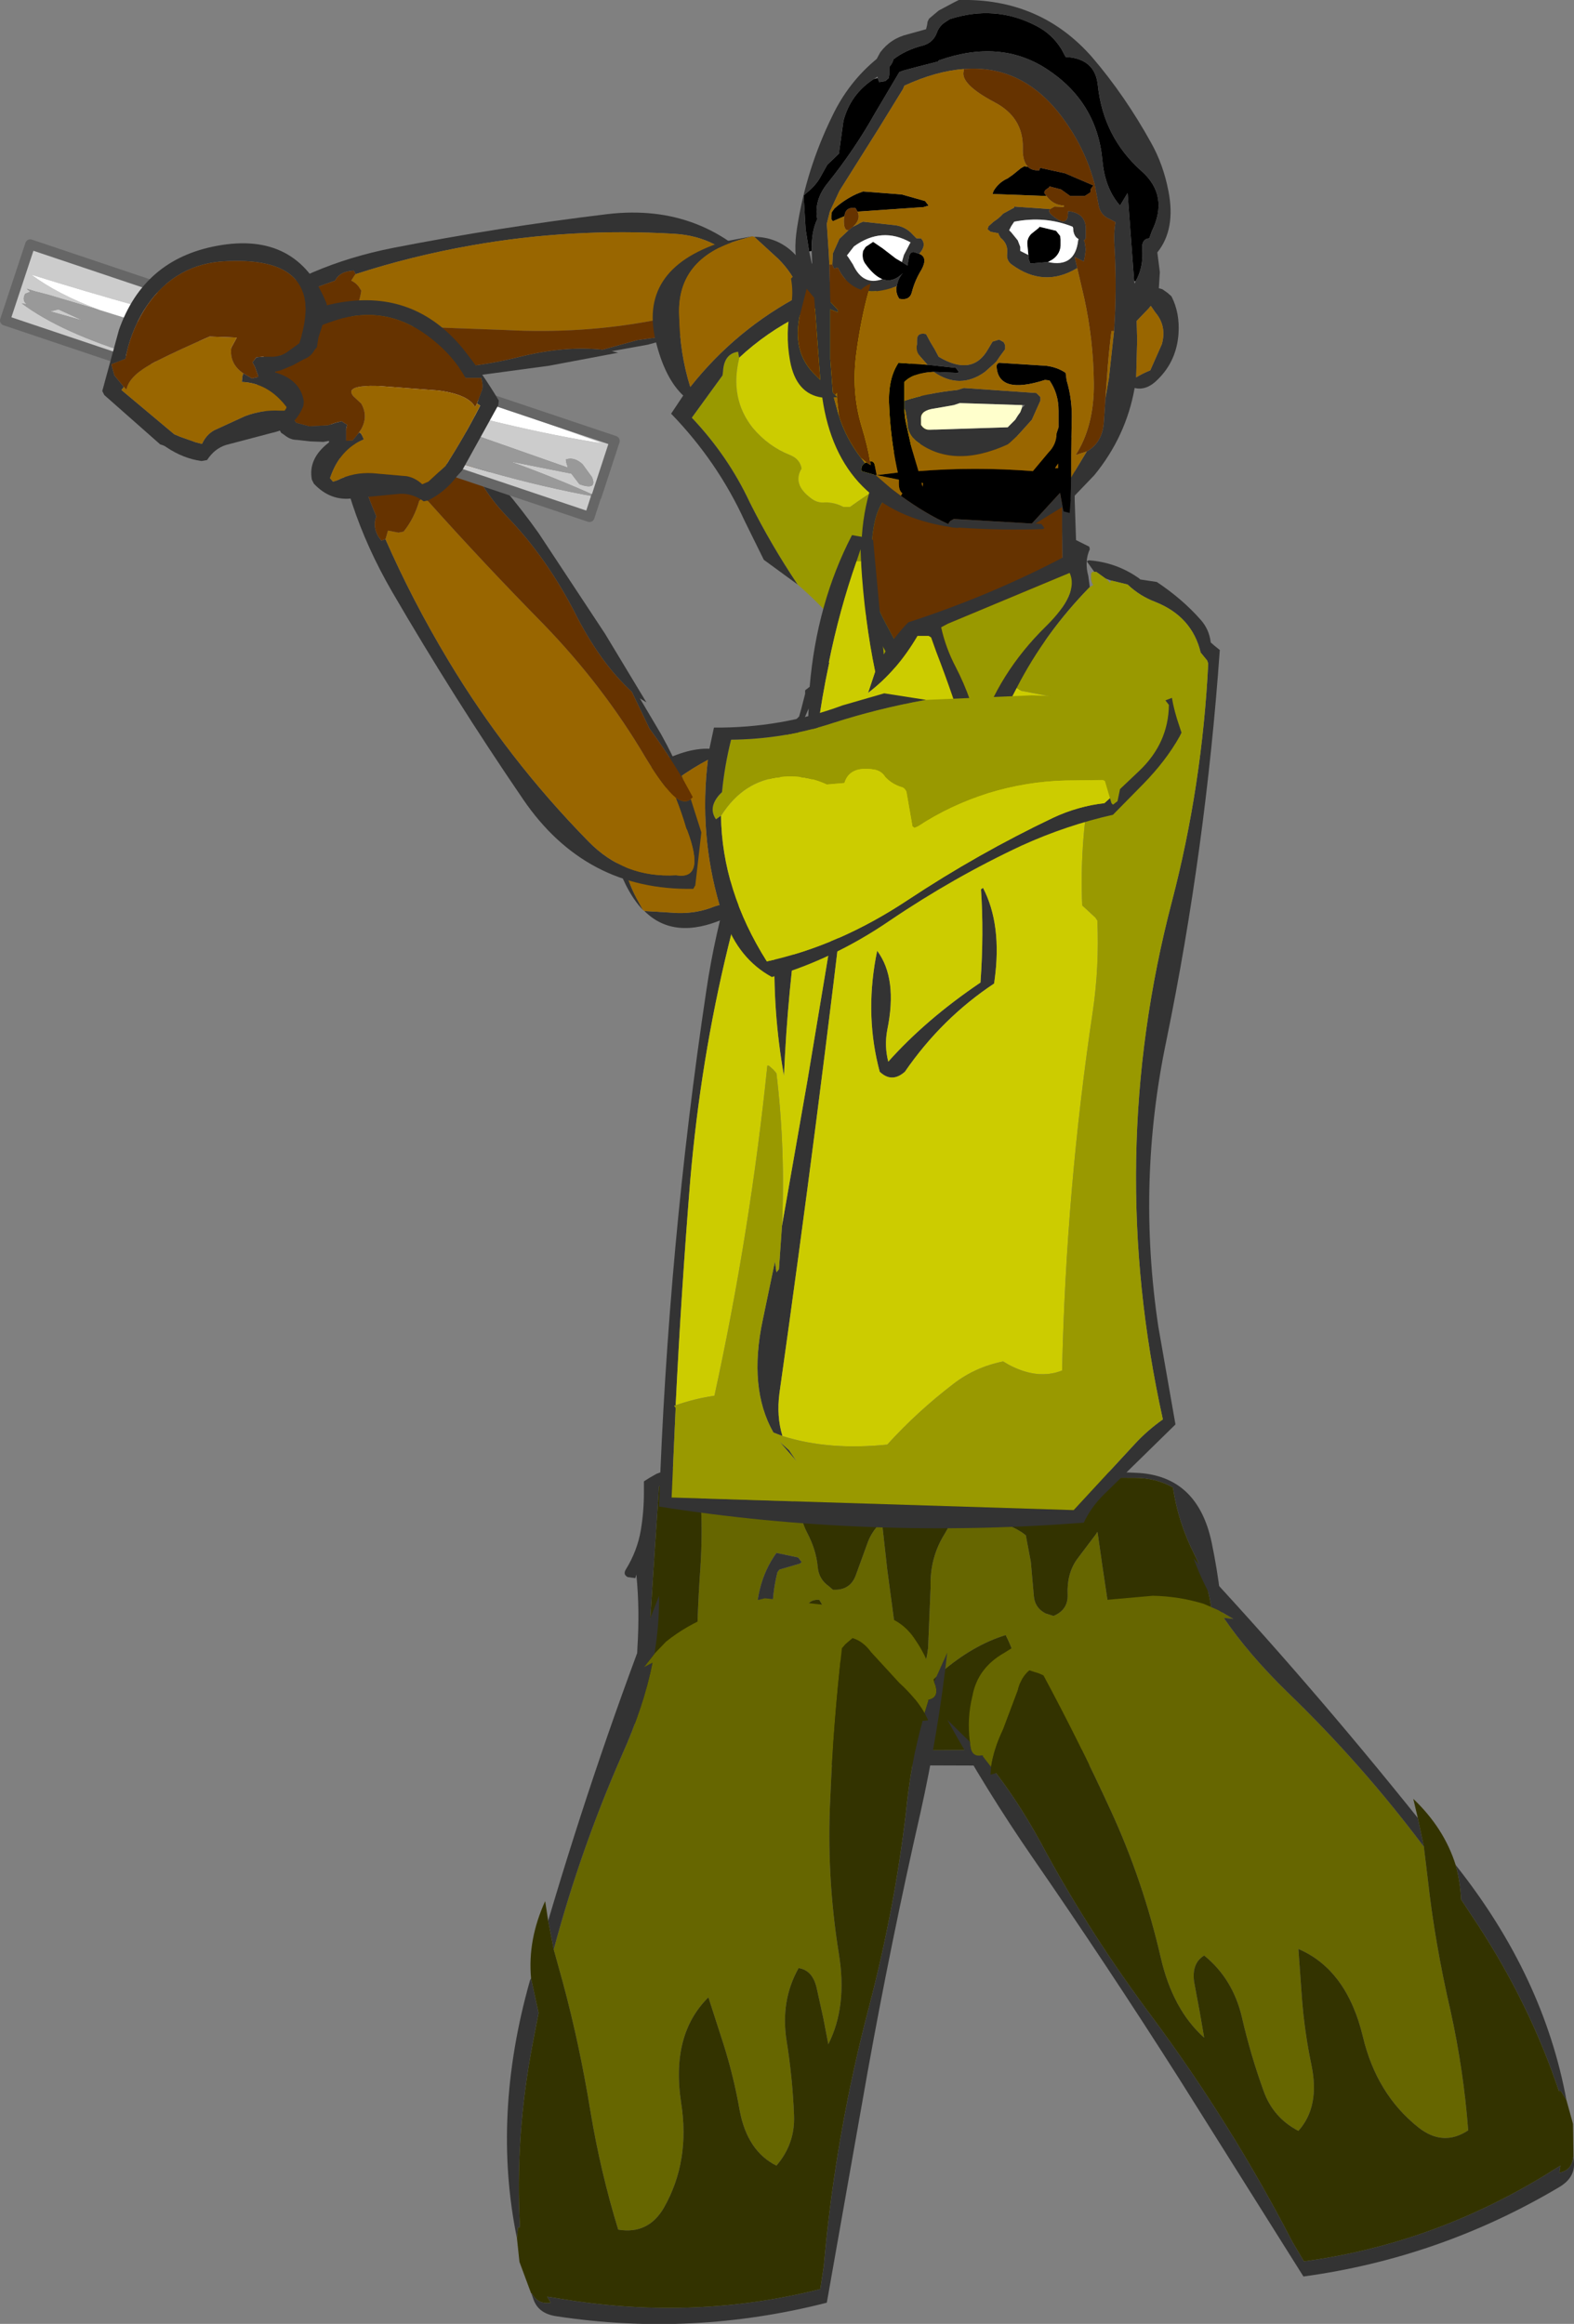 <?xml version="1.0" encoding="UTF-8" standalone="no"?>
<svg xmlns:xlink="http://www.w3.org/1999/xlink" height="230.6px" width="156.2px" xmlns="http://www.w3.org/2000/svg">
  <rect width="100%" height="100%" fill="#808080" stroke="none"/>
  <g transform="matrix(1.0, 0.0, 0.0, 1.0, 88.55, 30.25)">
    <path d="M-19.9 2.75 L-25.3 3.5 -28.75 4.45 Q-32.3 4.05 -36.75 5.1 -42.4 6.55 -47.65 6.3 -50.95 6.2 -53.25 7.15 L-54.85 7.05 Q-61.45 6.55 -63.15 0.8 -59.3 -1.0 -55.3 -2.4 -54.9 -3.2 -53.85 -3.35 L-53.45 -3.4 -53.25 -3.05 Q-47.7 -4.85 -41.75 -5.9 -31.85 -7.65 -21.65 -7.05 -17.2 -6.8 -14.25 -3.2 -12.2 -1.55 -16.45 0.1 L-16.7 0.15 -19.3 1.25 Q-18.35 1.5 -18.3 2.15 -16.85 1.6 -15.5 0.85 L-12.45 -2.55 Q-12.35 -2.65 -12.4 -2.85 -18.65 -10.15 -28.3 -9.0 -39.05 -7.7 -49.55 -5.65 -58.15 -3.95 -64.3 0.7 L-64.25 1.1 -62.7 4.7 Q-61.85 6.2 -60.2 7.45 -59.55 7.95 -58.7 7.8 L-54.05 7.5 -54.2 7.65 Q-49.4 7.95 -44.5 7.45 L-34.1 6.05 -27.2 4.75 -27.85 4.6 -24.25 3.95 -19.9 2.75" fill="#333333" fill-rule="evenodd" stroke="none"/>
    <path d="M-19.3 1.25 L-16.7 0.15 -16.45 0.1 Q-12.2 -1.55 -14.25 -3.2 -17.2 -6.8 -21.65 -7.05 -31.85 -7.65 -41.75 -5.9 -47.7 -4.85 -53.25 -3.05 L-53.35 -2.95 -53.7 -2.4 Q-53.25 -2.2 -52.95 -1.8 L-52.7 -1.4 Q-52.9 0.05 -53.8 1.4 L-53.7 1.8 -53.2 1.95 -38.35 2.5 Q-30.8 2.9 -23.7 1.55 L-19.3 1.25" fill="#996600" fill-rule="evenodd" stroke="none"/>
    <path d="M-53.25 -3.05 L-53.45 -3.4 -53.85 -3.35 Q-54.9 -3.2 -55.3 -2.4 -59.3 -1.0 -63.15 0.8 -61.45 6.55 -54.85 7.05 L-53.25 7.15 Q-50.95 6.2 -47.65 6.3 -42.4 6.55 -36.75 5.1 -32.3 4.05 -28.75 4.45 L-25.3 3.5 -19.9 2.75 -18.25 2.4 -18.3 2.15 Q-18.35 1.5 -19.3 1.25 L-23.7 1.55 Q-30.8 2.9 -38.35 2.5 L-53.2 1.95 -53.7 1.8 -53.8 1.4 Q-52.9 0.05 -52.7 -1.4 L-52.95 -1.8 Q-53.25 -2.2 -53.7 -2.4 L-53.35 -2.95 -53.25 -3.05" fill="#663300" fill-rule="evenodd" stroke="none"/>
    <path d="M-9.4 27.75 Q-12.05 23.8 -14.15 19.6 -16.3 15.0 -19.9 11.2 L-16.85 7.0 -16.8 6.6 Q-16.7 4.85 -15.3 4.65 L-15.2 5.25 -15.2 5.35 Q-16.15 9.3 -13.85 12.2 -12.3 14.05 -10.15 14.9 -9.15 15.3 -9.0 16.25 -9.95 17.8 -8.05 19.2 -7.4 19.7 -6.65 19.6 -5.7 19.6 -4.85 20.05 L-4.2 20.05 Q-2.75 19.0 -1.3 18.1 L-1.05 18.15 -0.9 18.5 Q-0.2 22.2 1.6 25.8 3.35 29.25 6.0 32.15 L8.55 34.85 8.7 34.95 10.25 34.1 10.7 33.85 10.9 33.85 11.05 34.4 10.35 35.45 10.35 38.0 Q10.4 42.05 7.7 44.65 L7.1 44.75 Q5.9 42.15 2.4 40.25 -0.5 38.5 -2.45 35.65 -5.45 31.15 -9.4 27.75" fill="#999900" fill-rule="evenodd" stroke="none"/>
    <path d="M-13.7 -6.75 Q-9.55 -6.7 -7.65 -1.6 -3.8 -3.35 -0.3 -2.2 2.7 3.4 3.8 10.0 5.15 17.5 7.6 24.6 9.15 29.15 11.65 33.15 L11.55 37.45 Q11.5 40.6 10.6 43.3 L10.55 43.5 Q8.9 44.35 7.55 45.9 L7.1 44.75 7.7 44.65 Q10.4 42.05 10.35 38.0 L10.35 35.45 11.05 34.4 10.9 33.85 10.7 33.85 10.25 34.1 10.25 33.35 Q8.6 31.25 7.75 28.7 5.2 20.95 3.6 12.7 2.15 4.65 -1.7 -1.5 -9.8 0.2 -15.2 5.25 L-15.3 4.65 Q-16.7 4.85 -16.8 6.6 L-16.85 7.0 -19.9 11.2 Q-16.3 15.0 -14.15 19.6 -12.05 23.8 -9.4 27.75 L-12.75 25.3 -14.65 21.45 Q-17.35 15.55 -21.95 10.8 L-20.75 9.0 Q-22.5 7.35 -23.4 3.9 -25.4 -3.5 -16.85 -6.25 L-13.9 -6.8 -15.15 -6.45 Q-21.4 -4.6 -21.15 1.05 -21.1 4.8 -20.05 8.15 -15.5 2.4 -9.0 -1.0 L-9.2 -1.45 Q-9.95 -3.2 -11.3 -4.55 L-13.7 -6.75" fill="#333333" fill-rule="evenodd" stroke="none"/>
    <path d="M-15.2 5.25 Q-9.8 0.2 -1.7 -1.5 2.15 4.65 3.6 12.7 5.2 20.95 7.75 28.7 8.6 31.25 10.25 33.35 L10.25 34.1 8.7 34.95 8.55 34.85 6.0 32.15 Q3.35 29.25 1.6 25.8 -0.2 22.2 -0.9 18.5 L-1.05 18.15 -1.3 18.1 Q-2.75 19.0 -4.2 20.05 L-4.85 20.05 Q-5.7 19.6 -6.65 19.6 -7.4 19.7 -8.05 19.2 -9.95 17.8 -9.0 16.25 -9.15 15.3 -10.15 14.9 -12.3 14.05 -13.85 12.2 -16.15 9.3 -15.2 5.35 L-15.2 5.25" fill="#cccc00" fill-rule="evenodd" stroke="none"/>
    <path d="M-13.7 -6.75 L-11.3 -4.55 Q-9.95 -3.2 -9.2 -1.45 L-9.0 -1.0 Q-15.5 2.4 -20.05 8.15 -21.1 4.8 -21.15 1.05 -21.4 -4.6 -15.15 -6.45 L-13.9 -6.8 -13.7 -6.75" fill="#996600" fill-rule="evenodd" stroke="none"/>
    <path d="M16.85 14.45 L16.85 14.6 16.85 17.6 16.85 22.1 16.9 25.5 16.75 27.35 12.15 36.8 Q7.7 45.85 2.9 37.85 -1.9 29.85 -1.9 28.55 L-2.0 26.15 Q-2.2 23.7 -1.75 21.55 -1.3 19.5 0.1 18.35 0.85 17.75 0.6 16.6 0.3 15.3 2.0 15.25 L4.0 14.95 6.6 14.35 16.85 14.45" fill="#663300" fill-rule="evenodd" stroke="none"/>
    <path d="M18.1 13.35 L18.1 13.75 18.1 19.35 18.3 25.35 Q18.4 27.2 17.5 28.75 L12.05 39.5 Q6.7 50.05 -3.15 29.6 L-3.15 29.25 -3.05 23.6 Q-2.95 20.65 -2.05 17.85 -1.65 16.7 -1.65 15.35 L-1.35 15.1 Q2.4 13.7 6.35 13.05 L7.0 12.85 17.75 13.15 18.1 13.35 M16.85 14.45 L6.6 14.35 4.0 14.95 2.0 15.25 Q0.3 15.3 0.6 16.6 0.85 17.75 0.1 18.35 -1.3 19.5 -1.75 21.55 -2.2 23.7 -2.0 26.15 L-1.9 28.55 Q-1.9 29.85 2.9 37.85 7.7 45.85 12.15 36.8 L16.75 27.35 16.9 25.5 16.85 22.1 16.85 17.6 16.85 14.6 16.85 14.45" fill="#333333" fill-rule="evenodd" stroke="none"/>
    <path d="M-1.45 -22.5 L-1.3 -22.1 -0.7 -22.2 -0.35 -22.5 -0.3 -22.85 -0.3 -23.25 -0.3 -23.6 Q0.05 -24.0 0.1 -24.35 1.3 -25.3 3.1 -25.75 4.05 -26.05 4.4 -26.95 4.6 -27.55 5.1 -27.95 L5.7 -28.35 Q10.2 -29.8 14.25 -27.7 15.85 -26.9 16.8 -25.35 L17.2 -24.6 Q20.15 -24.45 20.4 -21.75 20.95 -16.65 24.7 -13.3 27.5 -10.85 25.75 -7.3 L25.5 -6.6 Q24.75 -6.55 24.8 -5.6 24.95 -3.75 24.15 -2.35 L24.0 -2.35 23.35 -11.1 22.6 -9.85 Q21.1 -11.55 20.85 -14.35 20.3 -20.2 15.25 -23.45 10.65 -26.4 4.6 -24.25 L4.55 -24.15 2.6 -23.65 1.1 -23.25 0.7 -23.1 -1.7 -19.05 Q-3.75 -15.4 -6.4 -12.1 -7.8 -10.4 -7.45 -8.5 -8.05 -7.25 -8.0 -5.35 L-8.25 -5.3 -8.6 -7.5 -8.8 -10.85 -8.4 -11.2 Q-7.6 -11.85 -7.15 -12.65 L-6.45 -13.9 -5.3 -15.0 -4.85 -18.25 Q-4.15 -20.9 -1.85 -22.4 L-1.45 -22.5 M13.45 -13.7 Q13.85 -13.3 14.6 -13.35 L14.65 -13.6 17.15 -13.05 19.95 -11.85 19.7 -11.5 19.65 -11.15 19.1 -10.8 17.65 -10.8 16.75 -11.45 15.6 -11.75 15.55 -11.65 15.2 -11.4 Q15.0 -11.15 15.15 -11.0 L15.3 -10.8 9.95 -11.0 10.05 -11.3 Q10.55 -12.15 11.45 -12.55 L11.95 -12.9 12.75 -13.55 13.1 -13.75 13.45 -13.7 M13.5 -4.95 L13.4 -6.0 Q13.35 -6.6 13.8 -7.05 L14.55 -7.65 14.6 -7.75 16.25 -7.35 16.65 -6.85 16.7 -6.5 16.7 -6.1 Q16.75 -5.1 15.9 -4.5 L15.45 -4.25 13.7 -4.1 13.55 -4.5 13.5 -4.95 M17.7 19.35 L17.6 20.65 17.0 20.5 16.9 20.05 16.65 18.65 13.85 21.7 6.1 21.25 5.75 21.45 5.6 21.65 5.55 21.75 Q3.25 20.7 0.85 18.95 L1.0 18.7 Q0.65 18.45 0.65 17.75 L0.65 17.35 -1.55 16.9 -1.65 16.9 -3.05 16.5 Q-3.15 15.95 -2.7 15.7 L-2.65 15.65 -2.55 15.65 -2.15 15.9 -2.2 15.55 Q-1.75 15.45 -1.7 16.15 L-1.55 16.9 0.5 16.65 0.55 16.65 0.45 16.2 Q-0.15 13.3 -0.3 10.3 -0.5 7.5 0.55 5.85 L0.6 5.75 3.5 5.95 6.3 6.25 6.6 6.65 6.5 6.75 4.1 6.65 Q2.05 6.75 1.2 7.65 L1.2 8.0 1.2 9.5 1.2 9.55 1.2 9.9 1.2 10.3 Q1.2 11.0 1.35 11.7 L1.9 14.15 2.6 16.5 Q8.2 16.05 13.95 16.5 L15.5 14.65 Q16.3 13.85 16.3 12.75 L16.5 12.15 16.5 10.5 Q16.5 8.8 15.6 7.5 L15.15 7.45 Q10.5 8.95 10.35 6.1 10.35 5.85 10.6 5.75 L15.3 6.05 Q16.4 6.2 17.2 6.75 L17.3 7.5 Q17.9 9.5 17.8 11.65 L17.75 14.9 17.75 16.9 17.75 17.15 17.7 19.35 M16.45 15.75 L16.15 16.2 16.45 16.2 16.45 16.15 16.45 15.75 M-4.75 -8.8 L-5.9 -8.3 -6.05 -8.5 -6.05 -8.85 -6.0 -9.2 -5.75 -9.55 Q-4.75 -10.45 -3.55 -11.0 L-3.3 -11.1 -2.9 -11.25 0.35 -11.0 0.95 -10.95 3.25 -10.3 3.6 -9.85 3.1 -9.7 -3.45 -9.25 -3.65 -9.6 Q-4.65 -9.75 -4.75 -8.8 M2.7 -5.05 Q3.55 -4.7 2.9 -3.5 2.25 -2.45 1.95 -1.3 1.75 -0.4 0.7 -0.6 0.35 -1.1 0.4 -1.75 L0.45 -1.85 Q0.55 -2.6 1.05 -3.15 0.05 -2.15 -1.0 -2.55 -1.85 -2.9 -2.7 -4.1 -3.05 -4.6 -2.9 -5.35 L-2.65 -5.75 -1.9 -6.25 -0.95 -5.6 0.35 -4.6 0.95 -4.25 1.5 -3.9 1.65 -4.7 Q1.7 -5.2 2.1 -5.25 L2.7 -5.05 M3.05 17.7 L2.9 17.65 3.0 18.05 3.05 17.7" fill="#000000" fill-rule="evenodd" stroke="none"/>
    <path d="M24.15 -2.35 Q24.95 -3.75 24.8 -5.6 24.75 -6.55 25.5 -6.6 L25.75 -7.3 Q27.5 -10.85 24.7 -13.3 20.95 -16.65 20.4 -21.75 20.15 -24.45 17.2 -24.6 L16.8 -25.35 Q15.85 -26.9 14.25 -27.7 10.2 -29.8 5.7 -28.35 L5.1 -27.95 Q4.6 -27.55 4.4 -26.95 4.05 -26.05 3.1 -25.75 1.3 -25.3 0.1 -24.35 0.05 -24.0 -0.3 -23.6 L-0.3 -23.25 -0.3 -22.85 -0.35 -22.5 -0.7 -22.2 -1.3 -22.1 -1.45 -22.5 -1.45 -22.65 -1.85 -22.4 Q-4.15 -20.9 -4.85 -18.25 L-5.3 -15.0 -6.45 -13.9 -7.15 -12.65 Q-7.6 -11.85 -8.4 -11.2 L-8.8 -10.85 -8.6 -7.5 -8.25 -5.3 -8.0 -4.15 -7.95 -4.05 -7.95 -4.1 -8.0 -5.35 Q-8.05 -7.25 -7.45 -8.5 -7.8 -10.4 -6.4 -12.1 -3.75 -15.4 -1.7 -19.05 L0.7 -23.1 1.1 -23.25 2.6 -23.65 4.55 -24.15 4.6 -24.25 Q10.65 -26.4 15.25 -23.45 20.3 -20.2 20.85 -14.35 21.1 -11.55 22.6 -9.85 L23.35 -11.1 24.0 -2.35 24.05 -2.1 24.15 -2.35 M15.65 -9.5 Q15.4 -9.25 15.9 -8.85 17.15 -7.8 17.4 -8.7 L17.45 -9.3 Q19.3 -9.1 19.2 -7.35 L19.2 -7.0 19.2 -6.6 19.05 -6.4 19.0 -6.4 19.1 -6.2 19.2 -5.5 19.1 -4.75 19.0 -4.3 18.1 -4.75 18.35 -3.65 Q15.05 -1.65 11.85 -4.0 11.3 -4.4 11.4 -5.1 11.5 -6.05 10.75 -6.65 L10.55 -7.0 10.55 -7.1 9.75 -7.25 9.45 -7.5 9.55 -7.8 10.05 -8.25 Q10.6 -8.6 11.0 -9.05 L12.1 -9.65 12.1 -9.75 15.65 -9.5 M19.3 14.55 Q20.9 13.65 21.0 11.5 L21.15 9.3 21.5 7.25 22.0 2.65 22.0 2.6 Q22.3 -1.5 22.05 -5.7 21.95 -7.1 22.15 -8.2 L21.6 -8.5 Q20.6 -8.9 20.45 -10.0 L20.1 -11.85 20.1 -11.9 Q19.1 -15.75 16.6 -18.95 12.75 -23.85 7.1 -23.4 4.35 -23.2 1.2 -21.75 L1.05 -21.4 -1.35 -17.5 -5.25 -11.3 -6.2 -9.25 -6.5 -8.05 -6.3 -5.05 -6.25 -4.0 -6.15 -0.3 -5.4 0.5 -5.4 0.75 -6.15 0.45 -6.15 5.4 -5.9 8.7 -5.65 8.95 -5.5 9.1 -5.5 9.2 -5.8 9.2 -5.3 11.0 Q-4.6 13.25 -3.1 15.2 L-2.7 15.7 Q-3.15 15.95 -3.05 16.5 L-1.65 16.9 -0.15 18.2 0.85 18.95 Q3.25 20.7 5.55 21.75 L5.6 21.75 5.6 21.65 5.75 21.45 6.1 21.25 13.85 21.7 16.65 18.65 16.9 20.05 14.2 21.7 14.8 21.75 15.1 22.15 14.95 22.25 Q10.75 22.4 6.5 22.1 L6.6 22.15 6.0 22.1 5.75 22.05 Q-5.35 20.35 -6.95 9.2 -9.55 8.85 -10.15 5.55 -10.65 2.8 -10.05 0.1 -9.8 -1.2 -10.05 -2.6 L-9.45 -3.25 -9.3 -3.35 Q-9.85 -5.15 -9.45 -7.65 -8.55 -13.45 -5.95 -18.75 -4.35 -22.1 -1.55 -24.4 L-1.2 -25.05 Q-0.15 -26.45 1.55 -26.85 L3.35 -27.35 3.45 -27.75 3.5 -28.1 3.65 -28.4 4.6 -29.2 6.1 -30.0 6.6 -30.25 Q14.7 -30.45 19.85 -24.55 23.1 -20.75 25.7 -16.05 26.9 -13.9 27.4 -11.3 28.15 -7.5 26.3 -5.2 L26.55 -3.25 26.45 -1.65 26.8 -1.55 27.3 -1.2 27.7 -0.85 Q28.55 0.8 28.4 2.9 28.2 5.55 26.4 7.35 25.25 8.55 24.05 8.25 23.2 13.05 20.05 16.9 L17.7 19.35 17.75 17.15 17.85 16.95 19.3 14.55 M15.45 -4.25 Q18.15 -3.65 18.45 -6.45 L18.5 -6.5 18.25 -6.7 Q17.95 -7.05 17.95 -7.6 L17.9 -7.75 Q15.15 -8.85 12.1 -8.25 L11.8 -7.8 11.65 -7.5 11.6 -7.4 11.8 -7.2 12.45 -6.4 12.7 -5.75 12.7 -5.35 13.5 -4.95 13.55 -4.5 13.7 -4.1 15.45 -4.25 M25.45 0.35 L24.25 1.6 24.3 3.5 24.2 7.2 Q24.85 6.8 25.6 6.5 L26.75 3.9 Q27.25 2.1 26.1 0.75 L25.65 0.1 25.45 0.35 M3.5 5.95 L2.75 5.1 Q2.3 4.6 2.45 3.9 L2.45 3.5 Q2.45 2.7 3.35 2.9 L3.75 3.65 4.2 4.4 4.6 5.15 Q7.95 7.15 9.5 4.4 L9.95 3.65 10.6 3.45 11.05 3.7 11.2 4.0 11.2 4.4 10.65 5.15 10.35 5.6 10.15 5.8 9.2 6.65 Q6.7 8.45 4.1 6.65 L6.5 6.75 6.6 6.65 6.3 6.25 3.5 5.95 M1.2 9.55 L1.25 9.5 Q3.55 8.75 6.45 8.45 L7.1 8.25 14.3 8.75 14.7 9.15 14.7 9.5 13.85 11.4 12.5 12.9 11.7 13.65 11.45 13.85 Q6.0 16.35 2.35 13.5 L2.0 13.15 Q1.45 12.45 1.5 11.65 L1.3 10.55 1.2 10.3 1.2 9.9 1.2 9.55 M12.85 10.25 L13.15 9.95 12.9 9.95 6.7 9.75 6.1 9.95 4.1 10.3 Q2.95 10.45 2.85 11.15 L2.85 11.9 Q3.15 12.4 3.7 12.4 L11.45 12.15 11.85 11.75 12.2 11.4 12.45 11.0 12.7 10.65 12.85 10.25 M-3.9 -7.75 L-3.4 -8.0 -3.25 -8.1 -2.9 -8.25 0.3 -7.9 Q1.35 -7.75 2.05 -6.95 L2.4 -6.6 2.85 -6.6 Q3.45 -5.95 2.7 -5.1 L2.7 -5.05 2.1 -5.25 Q1.7 -5.2 1.65 -4.7 L1.5 -3.9 0.95 -4.25 1.15 -4.95 1.75 -6.1 1.85 -6.2 1.8 -6.2 Q-1.05 -7.8 -3.8 -5.8 L-4.5 -4.9 -4.35 -4.7 -3.9 -4.0 Q-2.9 -1.85 -1.0 -2.55 0.05 -2.15 1.05 -3.15 0.55 -2.6 0.45 -1.85 -1.15 -1.25 -2.35 -1.35 L-2.15 -2.1 Q-2.7 -1.9 -3.1 -1.5 -4.6 -2.0 -5.4 -3.7 L-5.8 -3.6 -5.95 -4.0 -5.9 -5.05 -5.9 -5.1 -5.25 -6.55 -4.35 -7.4 -3.9 -7.75 M-8.5 -1.6 L-9.2 1.15 Q-9.9 4.6 -7.85 6.75 L-7.15 7.45 -7.75 -0.7 -8.5 -1.6" fill="#333333" fill-rule="evenodd" stroke="none"/>
    <path d="M15.3 -10.8 L15.15 -11.0 Q15.0 -11.15 15.2 -11.4 L15.55 -11.65 15.6 -11.75 16.75 -11.45 17.65 -10.8 19.1 -10.8 19.65 -11.15 19.7 -11.5 19.95 -11.85 17.15 -13.05 14.65 -13.6 14.6 -13.35 Q13.85 -13.3 13.45 -13.7 12.9 -14.3 12.95 -15.6 13.0 -18.6 10.15 -20.1 6.65 -21.95 7.1 -23.25 L7.1 -23.4 Q12.75 -23.85 16.6 -18.95 19.1 -15.75 20.1 -11.9 L20.1 -11.85 20.45 -10.0 Q20.6 -8.9 21.6 -8.5 L22.15 -8.2 Q21.95 -7.1 22.05 -5.7 22.3 -1.5 22.0 2.6 L21.75 2.6 Q21.45 4.9 21.3 7.25 L21.15 9.3 21.0 11.5 Q20.9 13.65 19.3 14.55 L18.2 14.9 Q20.05 12.0 20.0 7.75 19.95 3.45 19.05 -0.65 L18.35 -3.65 18.1 -4.75 19.0 -4.3 19.1 -4.75 19.2 -5.5 19.1 -6.2 19.0 -6.4 19.05 -6.4 19.2 -6.6 19.2 -7.0 19.2 -7.35 Q19.3 -9.1 17.45 -9.3 L17.4 -8.7 Q17.15 -7.8 15.9 -8.85 15.4 -9.25 15.65 -9.5 L16.1 -9.75 17.0 -9.7 17.05 -9.85 Q15.95 -9.9 15.3 -10.8 M-3.1 15.2 Q-4.6 13.25 -5.3 11.0 L-5.5 9.2 -5.5 9.1 -5.5 8.75 -5.65 8.95 -5.9 8.7 -6.15 5.4 -6.15 0.45 -5.4 0.75 -5.4 0.5 -6.15 -0.3 -6.25 -4.0 -5.95 -4.0 -5.8 -3.6 -5.4 -3.7 Q-4.6 -2.0 -3.1 -1.5 -2.7 -1.9 -2.15 -2.1 L-2.35 -1.35 Q-3.1 1.35 -3.55 4.65 -4.1 8.55 -3.05 12.05 -2.45 14.0 -2.2 15.55 L-2.15 15.9 -2.55 15.65 -3.1 15.2 M-4.75 -8.8 Q-4.65 -9.75 -3.65 -9.6 L-3.45 -9.25 Q-3.1 -8.5 -3.85 -7.8 L-3.9 -7.75 -4.35 -7.4 Q-4.85 -7.35 -4.8 -8.5 L-4.75 -8.8 M-8.5 -1.6 L-7.75 -0.7 -7.15 7.45 -7.85 6.75 Q-9.9 4.6 -9.2 1.15 L-8.5 -1.6" fill="#663300" fill-rule="evenodd" stroke="none"/>
    <path d="M13.45 -13.7 L13.1 -13.75 12.75 -13.55 11.95 -12.9 11.45 -12.55 Q10.55 -12.15 10.05 -11.3 L9.95 -11.0 15.3 -10.8 Q15.95 -9.9 17.05 -9.85 L17.0 -9.7 16.1 -9.75 15.65 -9.5 12.1 -9.75 12.1 -9.65 11.0 -9.05 Q10.6 -8.6 10.05 -8.25 L9.55 -7.8 9.45 -7.5 9.75 -7.25 10.55 -7.1 10.55 -7.0 10.75 -6.65 Q11.5 -6.05 11.4 -5.1 11.3 -4.4 11.85 -4.0 15.05 -1.65 18.35 -3.65 L19.05 -0.65 Q19.95 3.45 20.0 7.75 20.05 12.0 18.2 14.9 L19.3 14.55 17.85 16.95 17.75 17.15 17.75 16.9 17.75 14.9 17.8 11.65 Q17.9 9.5 17.3 7.5 L17.2 6.75 Q16.4 6.2 15.3 6.05 L10.6 5.75 Q10.35 5.85 10.35 6.1 10.5 8.95 15.15 7.45 L15.6 7.5 Q16.5 8.8 16.5 10.5 L16.5 12.15 16.3 12.75 Q16.3 13.85 15.5 14.65 L13.95 16.5 Q8.2 16.05 2.6 16.5 L1.9 14.15 1.35 11.7 Q1.2 11.0 1.2 10.3 L1.3 10.55 1.5 11.65 Q1.45 12.45 2.0 13.15 L2.35 13.5 Q6.0 16.35 11.45 13.85 L11.7 13.65 12.5 12.9 13.85 11.4 14.7 9.5 14.7 9.15 14.3 8.75 7.1 8.25 6.45 8.45 Q3.55 8.75 1.25 9.5 L1.2 9.55 1.2 9.5 1.2 8.0 1.2 7.65 Q2.05 6.75 4.1 6.65 6.7 8.45 9.2 6.65 L10.15 5.8 10.35 5.6 10.65 5.15 11.2 4.4 11.2 4.0 11.05 3.7 10.6 3.45 9.95 3.65 9.5 4.4 Q7.95 7.15 4.6 5.15 L4.2 4.4 3.75 3.65 3.35 2.9 Q2.45 2.7 2.45 3.5 L2.45 3.9 Q2.3 4.6 2.75 5.1 L3.5 5.95 0.6 5.75 0.55 5.85 Q-0.5 7.5 -0.3 10.3 -0.15 13.3 0.45 16.2 L0.55 16.65 0.5 16.65 -1.55 16.9 -1.7 16.15 Q-1.75 15.45 -2.2 15.55 -2.45 14.0 -3.05 12.05 -4.1 8.55 -3.55 4.65 -3.1 1.35 -2.35 -1.35 -1.15 -1.25 0.45 -1.85 L0.4 -1.75 Q0.35 -1.1 0.7 -0.6 1.75 -0.4 1.95 -1.3 2.25 -2.45 2.9 -3.5 3.55 -4.7 2.7 -5.05 L2.7 -5.1 Q3.45 -5.95 2.85 -6.6 L2.4 -6.6 2.05 -6.95 Q1.35 -7.75 0.3 -7.9 L-2.9 -8.25 -3.25 -8.1 -3.4 -8.0 -3.9 -7.75 -3.85 -7.8 Q-3.1 -8.5 -3.45 -9.25 L3.1 -9.7 3.6 -9.85 3.25 -10.3 0.95 -10.95 0.35 -11.0 -2.9 -11.25 -3.3 -11.1 -3.55 -11.0 Q-4.75 -10.45 -5.75 -9.55 L-6.0 -9.2 -6.05 -8.85 -6.05 -8.5 -5.9 -8.3 -4.75 -8.8 -4.8 -8.5 Q-4.85 -7.35 -4.35 -7.4 L-5.25 -6.55 -5.9 -5.1 -5.9 -5.05 -5.95 -4.0 -6.25 -4.0 -6.3 -5.05 -6.5 -8.05 -6.2 -9.25 -5.25 -11.3 -1.35 -17.5 1.05 -21.4 1.2 -21.75 Q4.35 -23.2 7.1 -23.4 L7.1 -23.25 Q6.65 -21.95 10.15 -20.1 13.0 -18.6 12.95 -15.6 12.9 -14.3 13.45 -13.7 M21.15 9.3 L21.3 7.25 Q21.45 4.9 21.75 2.6 L22.0 2.6 22.0 2.65 21.5 7.25 21.15 9.3 M0.85 18.95 L-0.15 18.2 -1.65 16.9 -1.55 16.9 0.65 17.35 0.65 17.75 Q0.65 18.45 1.0 18.7 L0.85 18.95 M-2.7 15.7 L-3.1 15.2 -2.55 15.65 -2.65 15.65 -2.7 15.7 M-5.3 11.0 L-5.8 9.2 -5.5 9.2 -5.3 11.0 M-5.5 9.1 L-5.65 8.95 -5.5 8.75 -5.5 9.1 M25.45 0.35 L25.65 0.1 26.1 0.75 Q27.25 2.1 26.75 3.9 L25.6 6.5 Q24.85 6.8 24.2 7.2 L24.3 3.5 24.25 1.6 25.45 0.35 M16.45 15.75 L16.45 16.15 16.45 16.2 16.15 16.2 16.45 15.75 M3.05 17.7 L3.0 18.05 2.9 17.65 3.05 17.7" fill="#996600" fill-rule="evenodd" stroke="none"/>
    <path d="M13.5 -4.95 L12.7 -5.35 12.7 -5.75 12.45 -6.4 11.8 -7.2 11.6 -7.4 11.65 -7.5 11.8 -7.8 12.1 -8.25 Q15.15 -8.85 17.9 -7.75 L17.95 -7.6 Q17.95 -7.05 18.25 -6.7 L18.5 -6.5 18.45 -6.45 Q18.15 -3.65 15.45 -4.25 L15.9 -4.5 Q16.75 -5.1 16.7 -6.1 L16.7 -6.5 16.65 -6.85 16.25 -7.35 14.6 -7.75 14.55 -7.65 13.8 -7.05 Q13.35 -6.6 13.4 -6.0 L13.5 -4.95 M-1.0 -2.55 Q-2.9 -1.85 -3.9 -4.0 L-4.35 -4.7 -4.5 -4.9 -3.8 -5.8 Q-1.05 -7.8 1.8 -6.2 L1.75 -6.1 1.15 -4.95 0.95 -4.25 0.35 -4.6 -0.95 -5.6 -1.9 -6.25 -2.65 -5.75 -2.9 -5.35 Q-3.05 -4.6 -2.7 -4.1 -1.85 -2.9 -1.0 -2.55" fill="#ffffff" fill-rule="evenodd" stroke="none"/>
    <path d="M12.9 9.95 L12.85 10.25 12.7 10.65 12.45 11.0 12.2 11.4 11.85 11.75 11.45 12.15 3.7 12.4 Q3.15 12.4 2.85 11.9 L2.85 11.15 Q2.95 10.45 4.1 10.3 L6.1 9.95 6.7 9.75 12.9 9.95" fill="#ffffcc" fill-rule="evenodd" stroke="none"/>
    <path d="M-13.35 133.25 Q-15.6 134.75 -16.4 137.1 -17.4 139.9 -19.4 140.6 L-19.4 135.1 Q-19.4 130.25 -19.05 125.4 -18.8 121.6 -19.05 118.05 -13.8 116.6 -9.3 119.0 L-9.15 119.25 Q-9.1 120.6 -8.45 121.85 -7.55 123.55 -7.4 125.25 -7.3 126.45 -6.3 127.15 L-5.9 127.5 Q-4.15 127.6 -3.6 126.0 L-2.4 122.7 Q-2.0 121.7 -1.2 120.9 L-1.0 121.0 -0.5 125.5 0.35 131.85 1.35 137.0 2.0 137.6 Q3.25 135.8 3.55 133.3 L3.8 127.25 Q3.7 124.35 5.2 121.95 L5.6 121.25 Q5.8 121.05 6.05 121.0 9.8 119.85 12.85 121.8 L13.25 122.1 13.75 124.75 14.05 128.15 Q14.15 129.3 15.2 129.85 L16.0 130.1 Q17.45 129.5 17.4 128.0 17.3 125.9 18.35 124.45 L20.2 122.0 20.35 121.75 20.4 122.0 20.85 125.15 21.35 128.5 21.4 128.65 21.25 128.5 Q20.4 129.45 21.15 132.4 22.0 136.05 21.4 139.7 L20.9 143.35 15.05 143.4 14.45 142.5 Q13.0 140.35 12.8 137.65 12.6 134.65 11.25 132.0 8.0 133.0 4.85 135.7 1.95 138.2 -0.15 141.6 -1.7 141.5 -2.8 140.15 L-4.9 137.85 Q-4.9 136.55 -5.05 135.25 -5.25 133.55 -5.75 131.85 -6.3 130.05 -7.25 128.5 -8.6 128.45 -8.6 129.85 L-8.7 133.6 Q-9.0 136.4 -11.4 137.0 L-11.65 137.45 -11.75 137.45 -11.9 130.25 Q-11.95 127.95 -11.4 125.75 L-11.2 125.5 -9.15 124.9 -9.0 124.75 -9.35 124.3 -11.5 123.85 Q-13.8 127.05 -13.45 131.75 L-13.35 133.25 M23.25 131.4 L23.4 131.4 23.25 131.4 M-16.5 116.35 L-16.5 116.45 -18.85 117.15 -19.1 117.25 -19.2 116.35 -16.5 116.35 M1.95 133.1 L1.85 133.25 1.85 133.15 1.95 133.1" fill="#666600" fill-rule="evenodd" stroke="none"/>
    <path d="M21.4 128.65 L21.45 128.95 Q21.75 130.35 22.85 131.25 L23.25 131.4 Q23.85 133.15 23.65 135.3 L22.85 142.8 22.8 143.35 31.35 143.25 Q31.35 138.95 31.75 134.65 32.35 128.65 30.0 124.05 28.35 120.8 27.85 117.35 26.15 116.4 24.1 116.4 3.8 116.3 -16.5 116.35 L-19.2 116.35 -19.25 116.0 -19.5 116.35 -20.4 116.35 -21.0 116.55 -22.35 116.95 -23.15 117.25 -23.7 125.5 -24.35 135.6 Q-24.7 139.25 -24.4 143.1 L-24.65 143.45 -24.4 143.45 -13.35 143.45 -13.45 140.7 -13.3 135.0 -12.0 132.75 -12.35 132.6 -13.35 133.25 -13.45 131.75 Q-13.8 127.05 -11.5 123.85 L-9.35 124.3 -9.0 124.75 -9.15 124.9 -11.2 125.5 -11.4 125.75 Q-11.95 127.95 -11.9 130.25 L-11.75 137.45 -11.75 138.1 Q-11.65 140.85 -11.9 143.45 L-8.7 143.45 Q-8.7 141.1 -9.5 138.85 L-9.7 138.15 Q-9.05 138.0 -8.65 137.25 L-8.5 136.95 Q-7.75 138.65 -7.35 140.6 L-6.95 143.45 0.25 143.45 8.8 143.4 8.8 142.35 8.6 137.9 Q8.4 135.95 9.75 135.5 10.4 137.55 10.25 140.0 L10.25 143.4 12.85 143.4 13.55 144.95 10.4 144.95 Q10.4 146.35 9.1 146.5 L8.9 144.95 -6.85 144.9 -6.85 145.1 -7.0 147.75 Q-8.4 147.2 -8.65 144.9 L-12.05 144.9 -12.25 146.0 -12.9 144.9 -25.9 144.8 -26.15 144.6 -26.1 144.25 Q-25.55 142.25 -25.55 140.1 L-25.3 133.35 Q-25.05 129.45 -25.4 126.0 L-25.5 126.35 -26.25 126.25 Q-26.75 126.0 -26.45 125.5 -25.3 123.65 -24.95 121.55 -24.65 119.75 -24.65 117.85 L-24.65 116.75 -24.1 116.4 -23.4 116.0 -22.6 115.7 -20.65 115.1 -20.0 114.85 Q2.1 114.95 24.2 115.9 30.3 116.15 31.7 122.85 33.85 133.15 32.5 144.75 L32.35 144.85 22.3 144.9 Q21.7 145.95 20.6 146.5 L20.75 144.9 16.15 144.95 15.05 143.4 20.9 143.35 21.4 139.7 Q22.0 136.05 21.15 132.4 20.4 129.45 21.25 128.5 L21.4 128.65" fill="#333333" fill-rule="evenodd" stroke="none"/>
    <path d="M21.4 128.65 L21.35 128.5 20.85 125.15 20.4 122.0 20.35 121.75 20.2 122.0 18.35 124.45 Q17.3 125.9 17.4 128.0 17.45 129.5 16.0 130.1 L15.2 129.85 Q14.15 129.3 14.05 128.15 L13.75 124.75 13.25 122.1 12.85 121.8 Q9.8 119.85 6.05 121.0 5.8 121.05 5.6 121.25 L5.2 121.95 Q3.7 124.35 3.8 127.25 L3.55 133.3 Q3.25 135.8 2.0 137.6 L1.35 137.0 0.35 131.85 -0.5 125.5 -1.0 121.0 -1.2 120.9 Q-2.0 121.7 -2.4 122.7 L-3.6 126.0 Q-4.15 127.6 -5.9 127.5 L-6.3 127.15 Q-7.3 126.45 -7.4 125.25 -7.55 123.55 -8.45 121.85 -9.1 120.6 -9.15 119.25 L-9.3 119.0 Q-13.8 116.6 -19.05 118.05 -18.8 121.6 -19.05 125.4 -19.4 130.25 -19.4 135.1 L-19.4 140.6 Q-17.4 139.9 -16.4 137.1 -15.6 134.75 -13.35 133.25 L-12.35 132.6 -12.0 132.75 -13.3 135.0 -13.45 140.7 -13.35 143.45 -24.4 143.45 -24.4 143.1 Q-24.7 139.25 -24.35 135.6 L-23.7 125.5 -23.15 117.25 -22.35 116.95 -21.0 116.55 -20.4 116.35 -19.5 116.35 -19.25 116.0 -19.2 116.35 -19.1 117.25 -18.85 117.15 -16.5 116.45 -16.5 116.35 Q3.8 116.3 24.1 116.4 26.15 116.4 27.85 117.35 28.35 120.8 30.0 124.05 32.35 128.65 31.75 134.65 31.35 138.95 31.35 143.25 L22.8 143.35 22.85 142.8 23.65 135.3 Q23.85 133.15 23.25 131.4 L22.85 131.25 Q21.75 130.35 21.45 128.95 L21.4 128.65 M23.25 131.4 L23.4 131.4 23.25 131.4 M-11.75 137.45 L-11.65 137.45 -11.4 137.0 Q-9.0 136.4 -8.7 133.6 L-8.6 129.85 Q-8.6 128.45 -7.25 128.5 -6.3 130.05 -5.75 131.85 -5.25 133.55 -5.05 135.25 -4.9 136.55 -4.9 137.85 L-2.8 140.15 Q-1.7 141.5 -0.15 141.6 1.95 138.2 4.85 135.7 8.0 133.0 11.25 132.0 12.6 134.65 12.8 137.65 13.0 140.35 14.45 142.5 L15.05 143.4 16.15 144.95 16.6 145.5 Q16.1 146.55 15.3 145.6 14.65 144.85 13.6 145.0 L13.55 144.95 12.85 143.4 10.25 143.4 10.25 140.0 Q10.4 137.55 9.75 135.5 8.4 135.95 8.6 137.9 L8.8 142.35 8.8 143.4 0.25 143.45 -6.95 143.45 -7.35 140.6 Q-7.75 138.65 -8.5 136.95 L-8.65 137.25 Q-9.05 138.0 -9.7 138.15 L-9.5 138.85 Q-8.7 141.1 -8.7 143.45 L-11.9 143.45 Q-11.65 140.85 -11.75 138.1 L-11.75 137.45 M1.95 133.1 L1.85 133.15 1.85 133.25 1.95 133.1" fill="#333300" fill-rule="evenodd" stroke="none"/>
    <path d="M20.05 26.5 L19.3 25.45 19.5 25.35 Q22.25 25.55 24.5 27.15 L24.6 27.25 26.25 27.5 Q28.8 29.2 30.6 31.25 31.45 32.2 31.6 33.5 L32.0 33.85 32.5 34.25 Q31.1 54.0 27.2 73.0 24.25 87.05 26.4 101.4 L28.1 111.1 20.95 118.1 Q19.7 119.35 19.0 120.85 -2.55 122.5 -23.15 119.25 -22.25 93.3 -18.45 68.0 -16.8 56.95 -12.15 46.85 -11.2 45.4 -10.9 43.85 -10.6 42.1 -9.25 40.85 L-9.05 40.15 -8.65 38.6 -8.65 38.25 -8.2 37.9 Q-7.5 29.6 -4.0 22.85 L-2.3 23.15 -1.9 23.35 -0.85 34.7 Q0.05 33.15 1.35 31.75 L1.6 31.5 Q9.9 28.8 17.35 24.85 L17.55 23.85 Q17.7 23.45 18.25 23.35 L19.55 24.0 19.6 24.25 Q19.05 25.45 19.45 26.9 L19.6 28.0 Q15.15 32.55 12.35 38.0 10.85 40.8 9.85 43.85 L9.5 44.85 Q8.25 45.0 7.6 43.5 L7.35 43.1 Q6.05 38.8 4.35 34.4 L3.85 33.0 3.6 32.85 2.5 32.85 Q0.45 36.35 -2.4 38.5 L-1.7 36.4 Q-2.75 31.35 -3.1 25.6 L-3.1 25.45 -3.15 24.25 -3.55 25.45 Q-5.25 30.3 -6.3 35.5 L-6.25 35.5 -6.3 35.7 Q-7.7 42.25 -8.1 49.45 -8.4 54.55 -9.15 59.7 -10.4 68.1 -10.75 76.5 -13.05 63.65 -9.8 50.1 -9.05 47.05 -8.65 44.0 L-8.0 44.35 -7.9 44.0 Q-7.65 42.3 -8.25 41.0 L-8.35 41.05 -8.3 40.05 -9.1 41.9 Q-18.0 63.0 -20.05 86.85 -20.95 98.0 -21.5 109.2 L-21.65 109.25 -21.5 109.45 -21.9 118.35 18.0 119.6 24.1 113.0 Q25.3 111.7 26.85 110.6 21.1 84.6 27.75 59.2 30.75 47.7 31.35 35.6 L31.25 35.3 30.6 34.5 Q29.75 30.95 26.15 29.5 24.55 28.9 23.35 27.75 L21.7 27.35 21.15 27.15 20.25 26.5 20.05 26.5 M17.6 26.6 L5.5 31.65 4.85 32.0 Q5.3 34.05 6.3 35.95 7.95 39.15 8.6 42.5 10.5 36.55 15.25 31.9 18.55 28.65 17.6 26.6 M-10.9 112.25 L-11.8 111.9 Q-14.3 107.5 -12.85 100.7 L-11.65 94.95 -11.5 96.0 -11.25 95.7 -10.95 91.4 -8.4 76.85 -4.6 54.05 -4.25 54.0 Q-7.35 80.8 -11.2 108.0 -11.5 110.3 -10.9 112.25 M9.0 57.85 Q10.9 61.5 10.15 67.0 L10.1 67.35 Q4.9 70.8 1.25 76.1 -0.05 77.25 -1.25 76.1 -2.7 70.7 -1.65 64.85 L-1.5 64.1 Q0.55 66.85 -0.5 71.95 -0.8 73.55 -0.4 75.1 3.35 70.9 8.75 67.25 9.1 62.35 8.8 58.0 L9.0 57.85 M-11.2 112.8 L-10.25 113.65 -9.5 114.75 -11.2 112.8" fill="#333333" fill-rule="evenodd" stroke="none"/>
    <path d="M-21.5 109.2 Q-20.95 98.0 -20.05 86.85 -18.0 63.0 -9.1 41.9 L-9.0 41.95 -8.45 41.05 -8.35 41.05 -8.25 41.0 Q-7.65 42.3 -7.9 44.0 L-8.0 44.35 -8.65 44.0 Q-9.05 47.05 -9.8 50.1 -13.05 63.65 -10.75 76.5 -10.4 68.1 -9.15 59.7 -8.4 54.55 -8.1 49.45 -7.7 42.25 -6.3 35.7 L-6.25 35.5 -6.3 35.5 Q-5.25 30.3 -3.55 25.45 L-3.1 25.45 -3.1 25.6 Q-2.75 31.35 -1.7 36.4 L-2.4 38.5 Q0.45 36.35 2.5 32.85 L3.6 32.85 3.85 33.0 4.35 34.4 Q6.05 38.8 7.35 43.1 L7.6 43.5 Q8.25 45.0 9.5 44.85 L9.85 43.85 Q10.85 40.8 12.35 38.0 L12.5 38.1 12.8 38.3 20.35 39.75 Q20.35 43.95 19.6 48.0 18.6 53.7 18.85 59.6 L20.15 60.8 20.35 61.1 Q20.55 65.65 19.9 70.1 17.25 87.75 16.85 105.75 14.45 106.7 11.6 105.2 L11.0 104.85 Q8.25 105.4 6.1 107.05 2.5 109.8 -0.5 113.1 -6.35 113.7 -10.9 112.25 -11.5 110.3 -11.2 108.0 -7.35 80.8 -4.25 54.0 L-4.6 54.05 -8.4 76.85 -10.95 91.4 Q-10.6 83.75 -11.5 76.25 L-11.8 75.9 -12.25 75.5 -12.4 75.5 Q-14.1 92.0 -17.65 108.25 -19.65 108.55 -21.5 109.2 M9.0 57.85 L8.8 58.0 Q9.1 62.35 8.75 67.25 3.35 70.9 -0.4 75.1 -0.8 73.55 -0.5 71.95 0.55 66.85 -1.5 64.1 L-1.65 64.85 Q-2.7 70.7 -1.25 76.1 -0.05 77.25 1.25 76.1 4.9 70.8 10.1 67.35 L10.15 67.0 Q10.9 61.5 9.0 57.85" fill="#cccc00" fill-rule="evenodd" stroke="none"/>
    <path d="M19.6 28.0 L19.95 27.8 Q19.65 27.45 19.75 26.65 19.8 26.45 20.05 26.5 L20.25 26.5 21.15 27.15 21.4 27.35 21.6 27.6 21.7 27.35 23.35 27.75 Q24.55 28.9 26.15 29.5 29.75 30.95 30.6 34.5 L31.25 35.3 31.35 35.6 Q30.75 47.7 27.75 59.2 21.1 84.6 26.85 110.6 25.3 111.7 24.1 113.0 L18.0 119.6 -21.9 118.35 -21.5 109.45 -21.65 109.25 -21.5 109.2 Q-19.65 108.55 -17.65 108.25 -14.1 92.0 -12.4 75.5 L-12.25 75.5 -11.8 75.9 -11.5 76.25 Q-10.6 83.75 -10.95 91.4 L-11.25 95.7 -11.5 96.0 -11.65 94.95 -12.85 100.7 Q-14.3 107.5 -11.8 111.9 L-10.9 112.25 Q-6.35 113.7 -0.5 113.1 2.5 109.8 6.1 107.05 8.25 105.4 11.0 104.85 L11.6 105.2 Q14.45 106.7 16.85 105.75 17.25 87.75 19.9 70.1 20.55 65.65 20.35 61.1 L20.15 60.8 18.85 59.6 Q18.6 53.7 19.6 48.0 20.35 43.95 20.35 39.75 L12.8 38.3 12.5 38.1 12.35 38.0 Q15.15 32.55 19.6 28.0 M17.6 26.6 Q18.55 28.65 15.25 31.9 10.5 36.55 8.6 42.5 7.95 39.15 6.3 35.95 5.3 34.05 4.85 32.0 L5.5 31.65 17.6 26.6 M-11.2 112.8 L-9.5 114.75 -10.25 113.65 -11.2 112.8" fill="#999900" fill-rule="evenodd" stroke="none"/>
    <path d="M27.1 39.25 L27.45 39.7 Q27.4 43.5 24.5 46.25 L22.6 48.05 22.35 49.25 21.9 49.6 21.75 49.45 21.6 48.95 21.1 47.25 20.9 47.15 17.2 47.2 Q13.3 47.3 9.55 48.45 5.75 49.65 2.55 51.75 L2.2 51.9 2.0 51.75 1.4 48.3 Q1.2 47.9 0.9 47.85 -0.05 47.55 -0.7 46.85 -1.1 46.2 -1.9 46.1 -4.25 45.75 -4.75 47.45 L-6.5 47.6 Q-8.65 46.6 -11.05 46.85 -14.75 47.2 -16.95 50.65 L-17.0 50.7 -17.5 51.05 Q-18.3 49.9 -17.15 48.6 L-16.9 48.35 Q-16.65 45.75 -16.0 43.15 -10.75 43.1 -5.9 41.5 -1.4 40.05 3.35 39.2 L13.85 38.75 20.55 39.0 27.1 39.25" fill="#999900" fill-rule="evenodd" stroke="none"/>
    <path d="M21.6 48.95 L21.75 49.45 21.9 49.6 22.35 49.25 22.6 48.05 24.5 46.25 Q27.4 43.5 27.45 39.7 L27.1 39.25 27.75 39.0 Q27.95 40.25 28.5 41.85 L28.7 42.45 28.5 42.85 Q27.15 45.25 24.9 47.55 L21.9 50.6 Q17.25 51.65 12.85 53.65 6.1 56.8 -0.25 61.1 -5.8 64.9 -11.95 66.7 -15.25 64.9 -16.65 60.9 -21.65 63.1 -24.6 60.15 L-21.3 60.35 Q-19.35 60.4 -17.65 59.7 L-17.15 59.55 Q-19.2 52.5 -18.3 45.15 -21.4 46.8 -24.15 49.35 -28.4 53.15 -25.4 58.85 L-24.75 60.05 Q-25.7 59.05 -26.45 57.55 -30.4 49.45 -23.65 45.7 -20.5 43.95 -18.15 44.05 L-17.7 41.95 Q-11.0 42.0 -4.95 39.75 L-0.8 38.55 3.35 39.2 Q-1.4 40.05 -5.9 41.5 -10.75 43.1 -16.0 43.15 -16.65 45.75 -16.9 48.35 L-17.15 48.6 Q-18.3 49.9 -17.5 51.05 L-17.0 50.7 Q-16.9 58.1 -12.45 65.15 -5.3 63.6 1.55 59.05 8.5 54.45 15.95 50.9 18.4 49.75 21.05 49.45 L21.6 48.95" fill="#333333" fill-rule="evenodd" stroke="none"/>
    <path d="M21.6 48.95 L21.05 49.45 Q18.4 49.75 15.95 50.9 8.5 54.45 1.55 59.05 -5.3 63.6 -12.45 65.15 -16.9 58.1 -17.0 50.7 L-16.95 50.65 Q-14.75 47.2 -11.05 46.85 -8.65 46.6 -6.5 47.6 L-4.75 47.45 Q-4.25 45.75 -1.9 46.1 -1.1 46.2 -0.7 46.85 -0.05 47.55 0.9 47.85 1.2 47.9 1.4 48.3 L2.0 51.75 2.2 51.9 2.55 51.75 Q5.75 49.65 9.55 48.45 13.3 47.3 17.2 47.2 L20.9 47.15 21.1 47.25 21.6 48.95" fill="#cccc00" fill-rule="evenodd" stroke="none"/>
    <path d="M-24.75 60.05 L-25.4 58.85 Q-28.4 53.15 -24.15 49.35 -21.4 46.8 -18.3 45.15 -19.2 52.5 -17.15 59.55 L-17.65 59.7 Q-19.35 60.4 -21.3 60.35 L-24.6 60.15 -24.75 60.05" fill="#996600" fill-rule="evenodd" stroke="none"/>
    <path d="M7.7 142.6 Q7.4 140.25 7.95 138.05 8.45 135.3 11.05 133.8 L14.6 131.6 Q17.35 129.8 20.2 128.6 L25.85 128.1 Q28.45 128.15 30.9 128.9 L32.4 129.55 33.85 130.4 32.9 130.3 Q35.4 133.95 39.25 137.7 46.6 144.8 52.75 153.0 L53.15 156.3 Q53.85 162.6 55.4 169.3 56.7 175.2 57.15 181.15 54.65 182.8 52.2 180.85 48.05 177.55 46.7 171.85 45.1 165.2 40.3 163.15 L40.65 168.0 Q40.9 171.35 41.6 174.7 42.45 178.8 40.3 181.2 37.8 179.9 36.85 177.25 35.55 173.65 34.7 169.95 33.8 166.1 30.95 163.8 29.7 164.55 29.95 166.4 L30.5 169.35 30.95 171.95 Q27.85 169.2 26.65 164.05 24.9 156.4 21.65 149.35 18.55 142.6 15.0 136.0 L14.55 135.8 13.6 135.5 Q12.75 136.2 12.45 137.5 L11.0 141.35 Q10.05 143.35 9.8 145.1 L8.95 144.0 9.05 143.95 8.9 143.95 Q7.9 144.15 7.75 143.05 L7.7 142.6" fill="#666600" fill-rule="evenodd" stroke="none"/>
    <path d="M32.4 129.55 Q30.8 126.9 29.9 124.4 41.25 136.55 52.15 150.15 L52.75 153.0 Q46.6 144.8 39.25 137.7 35.4 133.95 32.9 130.3 L33.85 130.4 32.4 129.55 M55.9 154.8 L56.05 155.0 Q64.65 165.9 66.9 178.15 L66.35 177.25 66.15 177.25 Q63.3 168.75 58.2 160.9 L56.45 158.25 Q56.35 156.4 55.9 154.8 M67.6 183.75 L67.6 183.7 67.65 184.45 Q67.7 185.9 66.15 186.8 54.35 193.8 40.8 195.65 L28.45 176.0 Q21.3 164.75 13.9 154.05 9.35 147.45 5.45 140.4 L7.7 142.6 7.75 143.05 Q7.9 144.15 8.9 143.95 L8.95 144.0 9.8 145.1 9.75 145.85 10.3 145.7 Q12.9 149.1 15.25 153.55 19.75 161.8 25.75 169.85 33.65 180.5 39.7 192.2 L40.85 194.15 Q53.45 192.45 64.6 185.7 L66.3 184.65 66.2 185.35 Q67.45 185.1 67.55 183.85 L67.6 183.75" fill="#333333" fill-rule="evenodd" stroke="none"/>
    <path d="M52.15 150.15 L51.7 148.25 Q54.75 151.15 55.9 154.8 56.35 156.4 56.45 158.25 L58.2 160.9 Q63.3 168.75 66.15 177.25 L66.35 177.25 66.9 178.15 67.55 180.5 67.6 183.75 67.55 183.85 Q67.45 185.1 66.2 185.35 L66.3 184.65 64.6 185.7 Q53.45 192.45 40.85 194.15 L39.7 192.2 Q33.65 180.5 25.75 169.85 19.75 161.8 15.25 153.55 12.9 149.1 10.3 145.7 L9.75 145.85 9.8 145.1 Q10.05 143.35 11.0 141.35 L12.45 137.5 Q12.75 136.2 13.6 135.5 L14.55 135.8 15.0 136.0 Q18.55 142.6 21.65 149.35 24.9 156.4 26.65 164.05 27.85 169.2 30.95 171.95 L30.5 169.35 29.95 166.4 Q29.7 164.55 30.95 163.8 33.8 166.1 34.7 169.95 35.55 173.65 36.85 177.25 37.8 179.9 40.3 181.2 42.45 178.8 41.6 174.7 40.9 171.35 40.65 168.0 L40.3 163.15 Q45.1 165.2 46.7 171.85 48.05 177.55 52.2 180.85 54.65 182.8 57.15 181.15 56.7 175.2 55.4 169.3 53.85 162.6 53.15 156.3 L52.75 153.0 52.15 150.15" fill="#333300" fill-rule="evenodd" stroke="none"/>
    <path d="M4.15 136.65 Q3.6 134.4 2.3 132.5 0.8 130.15 -2.15 129.8 L-6.35 129.05 -12.65 128.35 Q-15.4 129.0 -18.05 130.1 -20.45 131.05 -22.45 132.65 L-23.6 133.85 -24.65 135.2 -23.8 134.75 Q-24.65 139.05 -26.85 143.95 -30.95 153.3 -33.6 163.2 L-32.7 166.45 Q-31.05 172.55 -29.95 179.3 -28.95 185.3 -27.2 191.0 -24.2 191.5 -22.65 188.8 -20.05 184.2 -20.95 178.45 -22.0 171.65 -18.25 167.95 L-16.75 172.6 Q-15.75 175.75 -15.15 179.15 -14.4 183.2 -11.5 184.65 -9.65 182.5 -9.75 179.7 -9.9 175.9 -10.5 172.2 -11.1 168.25 -9.3 165.05 -7.9 165.25 -7.5 167.05 L-6.85 170.0 -6.35 172.6 Q-4.45 168.85 -5.3 163.65 -6.55 155.9 -6.15 148.1 -5.85 140.75 -5.0 133.3 L-4.65 132.9 -3.95 132.3 Q-2.9 132.6 -2.1 133.7 L0.7 136.75 Q2.35 138.25 3.2 139.75 L3.6 138.45 3.5 138.45 3.65 138.4 Q4.6 138.2 4.3 137.05 L4.15 136.65" fill="#666600" fill-rule="evenodd" stroke="none"/>
    <path d="M-23.6 133.85 Q-23.1 130.8 -23.15 128.1 -29.2 143.6 -34.15 160.35 L-33.6 163.2 Q-30.95 153.3 -26.85 143.95 -24.65 139.05 -23.8 134.75 L-24.65 135.2 -23.6 133.85 M-35.85 166.05 L-35.95 166.25 Q-39.75 179.65 -37.25 191.85 L-37.15 190.8 -36.95 190.75 Q-37.45 181.75 -35.7 172.6 L-35.1 169.5 -35.85 166.05 M-35.85 197.3 L-35.85 197.25 -35.6 197.95 Q-35.1 199.35 -33.3 199.6 -19.8 201.65 -6.5 198.25 L-2.45 175.35 Q-0.1 162.3 2.8 149.6 4.55 141.75 5.45 133.75 L4.15 136.65 4.3 137.05 Q4.6 138.2 3.65 138.4 L3.6 138.45 3.2 139.75 3.55 140.45 3.0 140.5 Q1.85 144.6 1.35 149.6 0.25 159.0 -2.25 168.65 -5.65 181.5 -6.8 194.6 L-7.15 196.9 Q-19.45 200.0 -32.35 197.95 L-34.25 197.65 -33.9 198.25 Q-35.15 198.45 -35.75 197.35 L-35.85 197.3" fill="#333333" fill-rule="evenodd" stroke="none"/>
    <path d="M-34.15 160.35 L-34.45 158.4 Q-36.2 162.25 -35.85 166.05 L-35.1 169.5 -35.7 172.6 Q-37.45 181.75 -36.95 190.75 L-37.15 190.8 -37.25 191.85 -37.0 194.2 -35.85 197.3 -35.75 197.35 Q-35.15 198.45 -33.9 198.25 L-34.25 197.65 -32.35 197.95 Q-19.45 200.0 -7.15 196.9 L-6.8 194.6 Q-5.65 181.5 -2.25 168.65 0.25 159.0 1.35 149.6 1.85 144.6 3.0 140.5 L3.55 140.45 3.2 139.75 Q2.35 138.25 0.7 136.75 L-2.1 133.7 Q-2.9 132.6 -3.95 132.3 L-4.65 132.9 -5.0 133.3 Q-5.85 140.75 -6.15 148.1 -6.55 155.9 -5.3 163.65 -4.45 168.85 -6.35 172.6 L-6.85 170.0 -7.5 167.05 Q-7.9 165.25 -9.3 165.05 -11.1 168.25 -10.5 172.2 -9.9 175.9 -9.75 179.7 -9.65 182.5 -11.5 184.65 -14.4 183.2 -15.15 179.15 -15.75 175.75 -16.75 172.6 L-18.25 167.95 Q-22.0 171.65 -20.95 178.45 -20.05 184.2 -22.65 188.8 -24.2 191.5 -27.2 191.0 -28.95 185.3 -29.95 179.3 -31.05 172.55 -32.7 166.45 L-33.6 163.2 -34.15 160.35" fill="#333300" fill-rule="evenodd" stroke="none"/>
    <path d="M-20.0 49.05 L-18.95 52.35 -19.55 57.6 -19.75 57.95 Q-30.45 58.15 -36.65 49.05 -43.55 38.95 -49.65 28.45 -54.65 19.8 -55.4 11.0 L-55.0 10.7 Q-53.0 9.8 -50.85 9.25 -48.95 8.8 -46.7 9.3 -45.8 9.5 -45.3 10.35 L-42.1 14.5 -42.15 14.3 Q-38.3 18.15 -35.1 22.65 L-28.5 32.65 -24.4 39.45 -25.05 39.05 -22.95 42.6 Q-21.7 44.85 -20.7 47.2 -22.25 44.55 -24.1 42.05 L-25.85 38.4 Q-28.85 35.65 -31.25 31.05 -34.2 25.15 -38.35 20.9 -40.9 18.15 -41.85 15.4 L-43.05 14.2 Q-48.4 8.9 -54.45 11.9 -53.05 16.55 -51.2 21.0 -51.6 21.95 -51.0 23.0 L-50.7 23.4 -50.3 23.25 Q-47.6 29.4 -44.05 35.3 -38.2 45.05 -30.15 53.25 -26.6 56.9 -21.45 56.6 -18.5 57.1 -20.35 52.15 L-20.45 51.95 Q-20.9 50.4 -21.5 48.9 -20.6 49.55 -20.0 49.05" fill="#333333" fill-rule="evenodd" stroke="none"/>
    <path d="M-21.5 48.9 Q-20.9 50.4 -20.45 51.95 L-20.35 52.15 Q-18.5 57.1 -21.45 56.6 -26.6 56.9 -30.15 53.25 -38.2 45.05 -44.05 35.3 -47.6 29.4 -50.3 23.25 L-50.25 23.1 -50.05 22.4 -49.0 22.6 -48.5 22.5 Q-47.45 21.2 -46.95 19.45 L-46.6 19.15 -46.05 19.5 Q-40.5 25.7 -34.6 31.7 -28.65 37.85 -24.5 44.9 -22.65 47.95 -21.5 48.9" fill="#996600" fill-rule="evenodd" stroke="none"/>
    <path d="M-20.0 49.05 Q-20.6 49.55 -21.5 48.9 -22.65 47.95 -24.5 44.9 -28.65 37.85 -34.6 31.7 -40.5 25.7 -46.05 19.5 L-46.6 19.15 -46.95 19.45 Q-47.45 21.2 -48.5 22.5 L-49.0 22.6 -50.05 22.4 -50.25 23.1 -50.3 23.25 -50.7 23.4 -51.0 23.0 Q-51.6 21.95 -51.2 21.0 -53.05 16.55 -54.45 11.9 -48.4 8.9 -43.05 14.2 L-41.85 15.4 Q-40.9 18.15 -38.35 20.9 -34.2 25.15 -31.25 31.05 -28.85 35.65 -25.85 38.4 L-24.1 42.05 Q-22.25 44.55 -20.7 47.2 L-19.8 48.85 -20.0 49.05" fill="#663300" fill-rule="evenodd" stroke="none"/>
    <path d="M-73.25 2.15 L-50.85 8.5 Q-37.85 12.35 -28.75 13.75 -35.2 11.35 -41.85 9.2 -52.7 5.7 -63.7 3.05 -74.75 0.35 -85.45 -3.0 -82.85 -1.05 -78.7 0.5 L-83.75 -1.0 -85.1 -1.35 -85.9 -1.6 -85.55 -1.3 -86.05 -1.1 Q-86.4 -0.45 -85.9 -0.05 L-86.4 -0.15 Q-82.45 2.8 -74.95 5.05 -63.2 8.6 -51.7 12.75 -39.5 17.25 -29.4 19.05 L-30.05 21.05 -88.05 1.55 -85.55 -6.0 -27.55 13.5 -29.35 19.0 Q-33.45 17.15 -37.9 15.55 L-31.85 16.75 -31.05 17.8 Q-29.25 18.45 -29.8 17.1 L-30.75 15.8 Q-31.6 15.05 -32.4 15.35 L-32.35 15.65 -32.2 16.15 -42.3 12.6 -64.35 5.15 -73.25 2.15 M-83.55 0.65 L-82.75 0.45 -80.35 1.55 -83.55 0.65" fill="#cccccc" fill-rule="evenodd" stroke="none"/>
    <path d="M-73.25 2.15 L-64.35 5.15 -42.3 12.6 -32.2 16.15 -32.35 15.65 -32.4 15.35 Q-31.6 15.05 -30.75 15.8 L-29.8 17.1 Q-29.25 18.45 -31.05 17.8 L-31.85 16.75 -37.9 15.55 Q-33.45 17.15 -29.35 19.0 L-29.2 19.1 -29.4 19.05 Q-39.5 17.25 -51.7 12.75 -63.2 8.6 -74.95 5.05 -82.45 2.8 -86.4 -0.15 L-85.9 -0.05 Q-86.4 -0.45 -86.05 -1.1 L-85.55 -1.3 -85.9 -1.6 -85.1 -1.35 -83.75 -1.0 -78.7 0.5 -73.9 2.0 -73.25 2.15 M-83.55 0.65 L-80.35 1.55 -82.75 0.45 -83.55 0.65" fill="#999999" fill-rule="evenodd" stroke="none"/>
    <path d="M-78.7 0.5 Q-82.85 -1.05 -85.45 -3.0 -74.75 0.35 -63.7 3.05 -52.7 5.7 -41.85 9.2 -35.2 11.35 -28.75 13.75 -37.85 12.35 -50.85 8.5 L-73.25 2.15 -73.9 2.0 -78.7 0.5" fill="#ffffff" fill-rule="evenodd" stroke="none"/>
    <path d="M-29.35 19.0 L-27.55 13.5 -85.55 -6.0 -88.05 1.55 -30.05 21.05 -29.4 19.05" fill="none" stroke="#666666" stroke-linecap="round" stroke-linejoin="round" stroke-width="1.0"/>
    <path d="M-39.05 9.5 Q-40.65 6.8 -42.65 4.3 -47.4 -1.45 -54.7 -0.25 -62.85 1.1 -63.1 8.9 L-63.0 9.45 -62.75 9.95 -61.95 10.75 -61.15 11.8 -60.65 12.7 -60.35 12.9 Q-59.75 13.4 -59.1 13.4 L-57.75 13.55 -56.45 13.6 -55.9 13.5 -55.9 13.65 Q-58.0 15.25 -57.6 17.35 L-57.4 17.75 Q-55.75 19.5 -53.55 19.2 L-48.85 18.75 Q-47.6 18.7 -46.5 19.5 L-46.05 19.4 Q-44.35 18.55 -43.2 17.0 L-42.7 16.45 -39.1 9.95 -39.05 9.5 M-52.9 12.65 L-53.55 13.45 -54.2 13.5 -54.2 12.35 -54.1 11.9 -54.35 11.75 -54.65 11.55 -55.25 11.7 -56.0 11.95 -57.85 12.05 -59.15 11.7 Q-65.0 4.35 -54.6 1.35 -49.8 0.1 -45.7 3.4 -43.6 5.05 -42.35 7.25 L-40.8 7.25 Q-40.6 7.9 -40.7 8.4 L-41.2 9.75 -41.2 9.8 -40.9 10.0 Q-42.45 13.05 -44.35 16.0 L-44.85 16.45 -46.05 17.55 -46.65 17.8 Q-47.35 17.15 -48.2 17.0 L-51.6 16.7 Q-53.45 16.6 -55.05 17.4 L-55.5 17.55 -55.8 17.2 Q-54.85 14.35 -52.45 13.35 L-52.7 12.8 -52.9 12.65" fill="#333333" fill-rule="evenodd" stroke="none"/>
    <path d="M-52.9 12.65 L-52.7 12.8 -52.45 13.35 Q-54.85 14.35 -55.8 17.2 L-55.5 17.55 -55.05 17.4 Q-53.45 16.6 -51.6 16.7 L-48.2 17.0 Q-47.35 17.15 -46.65 17.8 L-46.05 17.55 -44.85 16.45 -44.35 16.0 Q-42.45 13.05 -40.9 10.0 L-41.2 9.8 -41.2 9.75 -41.4 10.15 Q-42.05 8.9 -45.05 8.5 L-51.0 8.05 Q-54.4 7.95 -53.5 9.05 L-52.7 9.8 Q-51.9 11.2 -52.9 12.65" fill="#996600" fill-rule="evenodd" stroke="none"/>
    <path d="M-41.2 9.75 L-40.7 8.4 Q-40.6 7.9 -40.8 7.25 L-42.35 7.25 Q-43.6 5.05 -45.7 3.4 -49.8 0.1 -54.6 1.35 -65.0 4.35 -59.15 11.7 L-57.85 12.05 -56.0 11.95 -55.25 11.7 -54.65 11.55 -54.35 11.75 -54.1 11.9 -54.2 12.35 -54.2 13.5 -53.55 13.45 -52.9 12.65 Q-51.9 11.2 -52.7 9.8 L-53.5 9.05 Q-54.4 7.95 -51.0 8.05 L-45.05 8.5 Q-42.05 8.9 -41.4 10.15 L-41.2 9.75" fill="#663300" fill-rule="evenodd" stroke="none"/>
    <path d="M-76.3 8.1 L-76.3 8.2 -76.5 8.45 -71.25 12.85 -70.65 13.1 -69.1 13.65 -68.5 13.8 Q-68.1 12.9 -67.3 12.45 L-64.25 11.05 Q-62.55 10.4 -60.75 10.5 L-60.3 10.5 Q-60.05 10.15 -60.15 10.1 -61.95 7.75 -64.55 7.65 L-64.5 7.1 -64.4 6.8 -63.55 7.3 -62.9 7.15 -63.25 6.15 -63.5 5.7 -63.3 5.45 -63.1 5.2 -62.5 5.15 -61.75 5.15 Q-60.75 5.2 -59.95 4.6 L-58.85 3.8 Q-55.95 -5.05 -66.65 -4.3 -71.55 -3.85 -74.3 0.6 -75.65 2.85 -76.1 5.35 L-77.5 5.9 -77.2 7.0 -76.3 8.1 M-78.4 8.55 L-76.75 2.5 Q-74.3 -4.5 -67.05 -5.85 -59.05 -7.35 -56.15 -0.15 L-56.05 0.4 -56.05 0.95 -56.55 2.0 -56.95 3.25 -57.1 4.2 -57.35 4.5 Q-57.7 5.15 -58.4 5.4 L-59.5 6.0 -60.7 6.5 -61.3 6.65 -61.25 6.7 Q-58.7 7.45 -58.4 9.6 L-58.45 10.05 Q-59.35 12.25 -61.55 12.7 L-66.1 13.9 Q-67.25 14.25 -68.0 15.4 L-68.55 15.5 Q-70.35 15.25 -72.0 14.15 -72.25 13.95 -72.65 13.85 L-78.2 8.95 -78.4 8.55" fill="#333333" fill-rule="evenodd" stroke="none"/>
    <path d="M-64.4 6.8 L-64.5 7.1 -64.55 7.65 Q-61.95 7.75 -60.15 10.1 -60.05 10.15 -60.3 10.5 L-60.75 10.5 Q-62.55 10.4 -64.25 11.05 L-67.3 12.45 Q-68.1 12.9 -68.5 13.8 L-69.1 13.65 -70.65 13.1 -71.25 12.85 -76.5 8.45 -76.3 8.2 -76.3 8.1 -76.0 8.4 Q-75.75 7.0 -73.15 5.65 -70.45 4.3 -67.75 3.15 L-65.05 3.25 -65.6 4.25 Q-65.8 5.85 -64.4 6.8" fill="#996600" fill-rule="evenodd" stroke="none"/>
    <path d="M-64.4 6.8 Q-65.8 5.85 -65.6 4.25 L-65.05 3.25 -67.75 3.15 Q-70.45 4.3 -73.15 5.65 -75.75 7.0 -76.0 8.4 L-76.3 8.1 -77.2 7.0 -77.5 5.9 -76.1 5.35 Q-75.65 2.85 -74.3 0.6 -71.55 -3.85 -66.65 -4.3 -55.95 -5.05 -58.85 3.8 L-59.95 4.6 Q-60.75 5.2 -61.75 5.15 L-62.5 5.15 -63.1 5.2 -63.3 5.45 -63.5 5.7 -63.25 6.15 -62.9 7.15 -63.55 7.3 -64.4 6.8" fill="#663300" fill-rule="evenodd" stroke="none"/>
  </g>
</svg>
